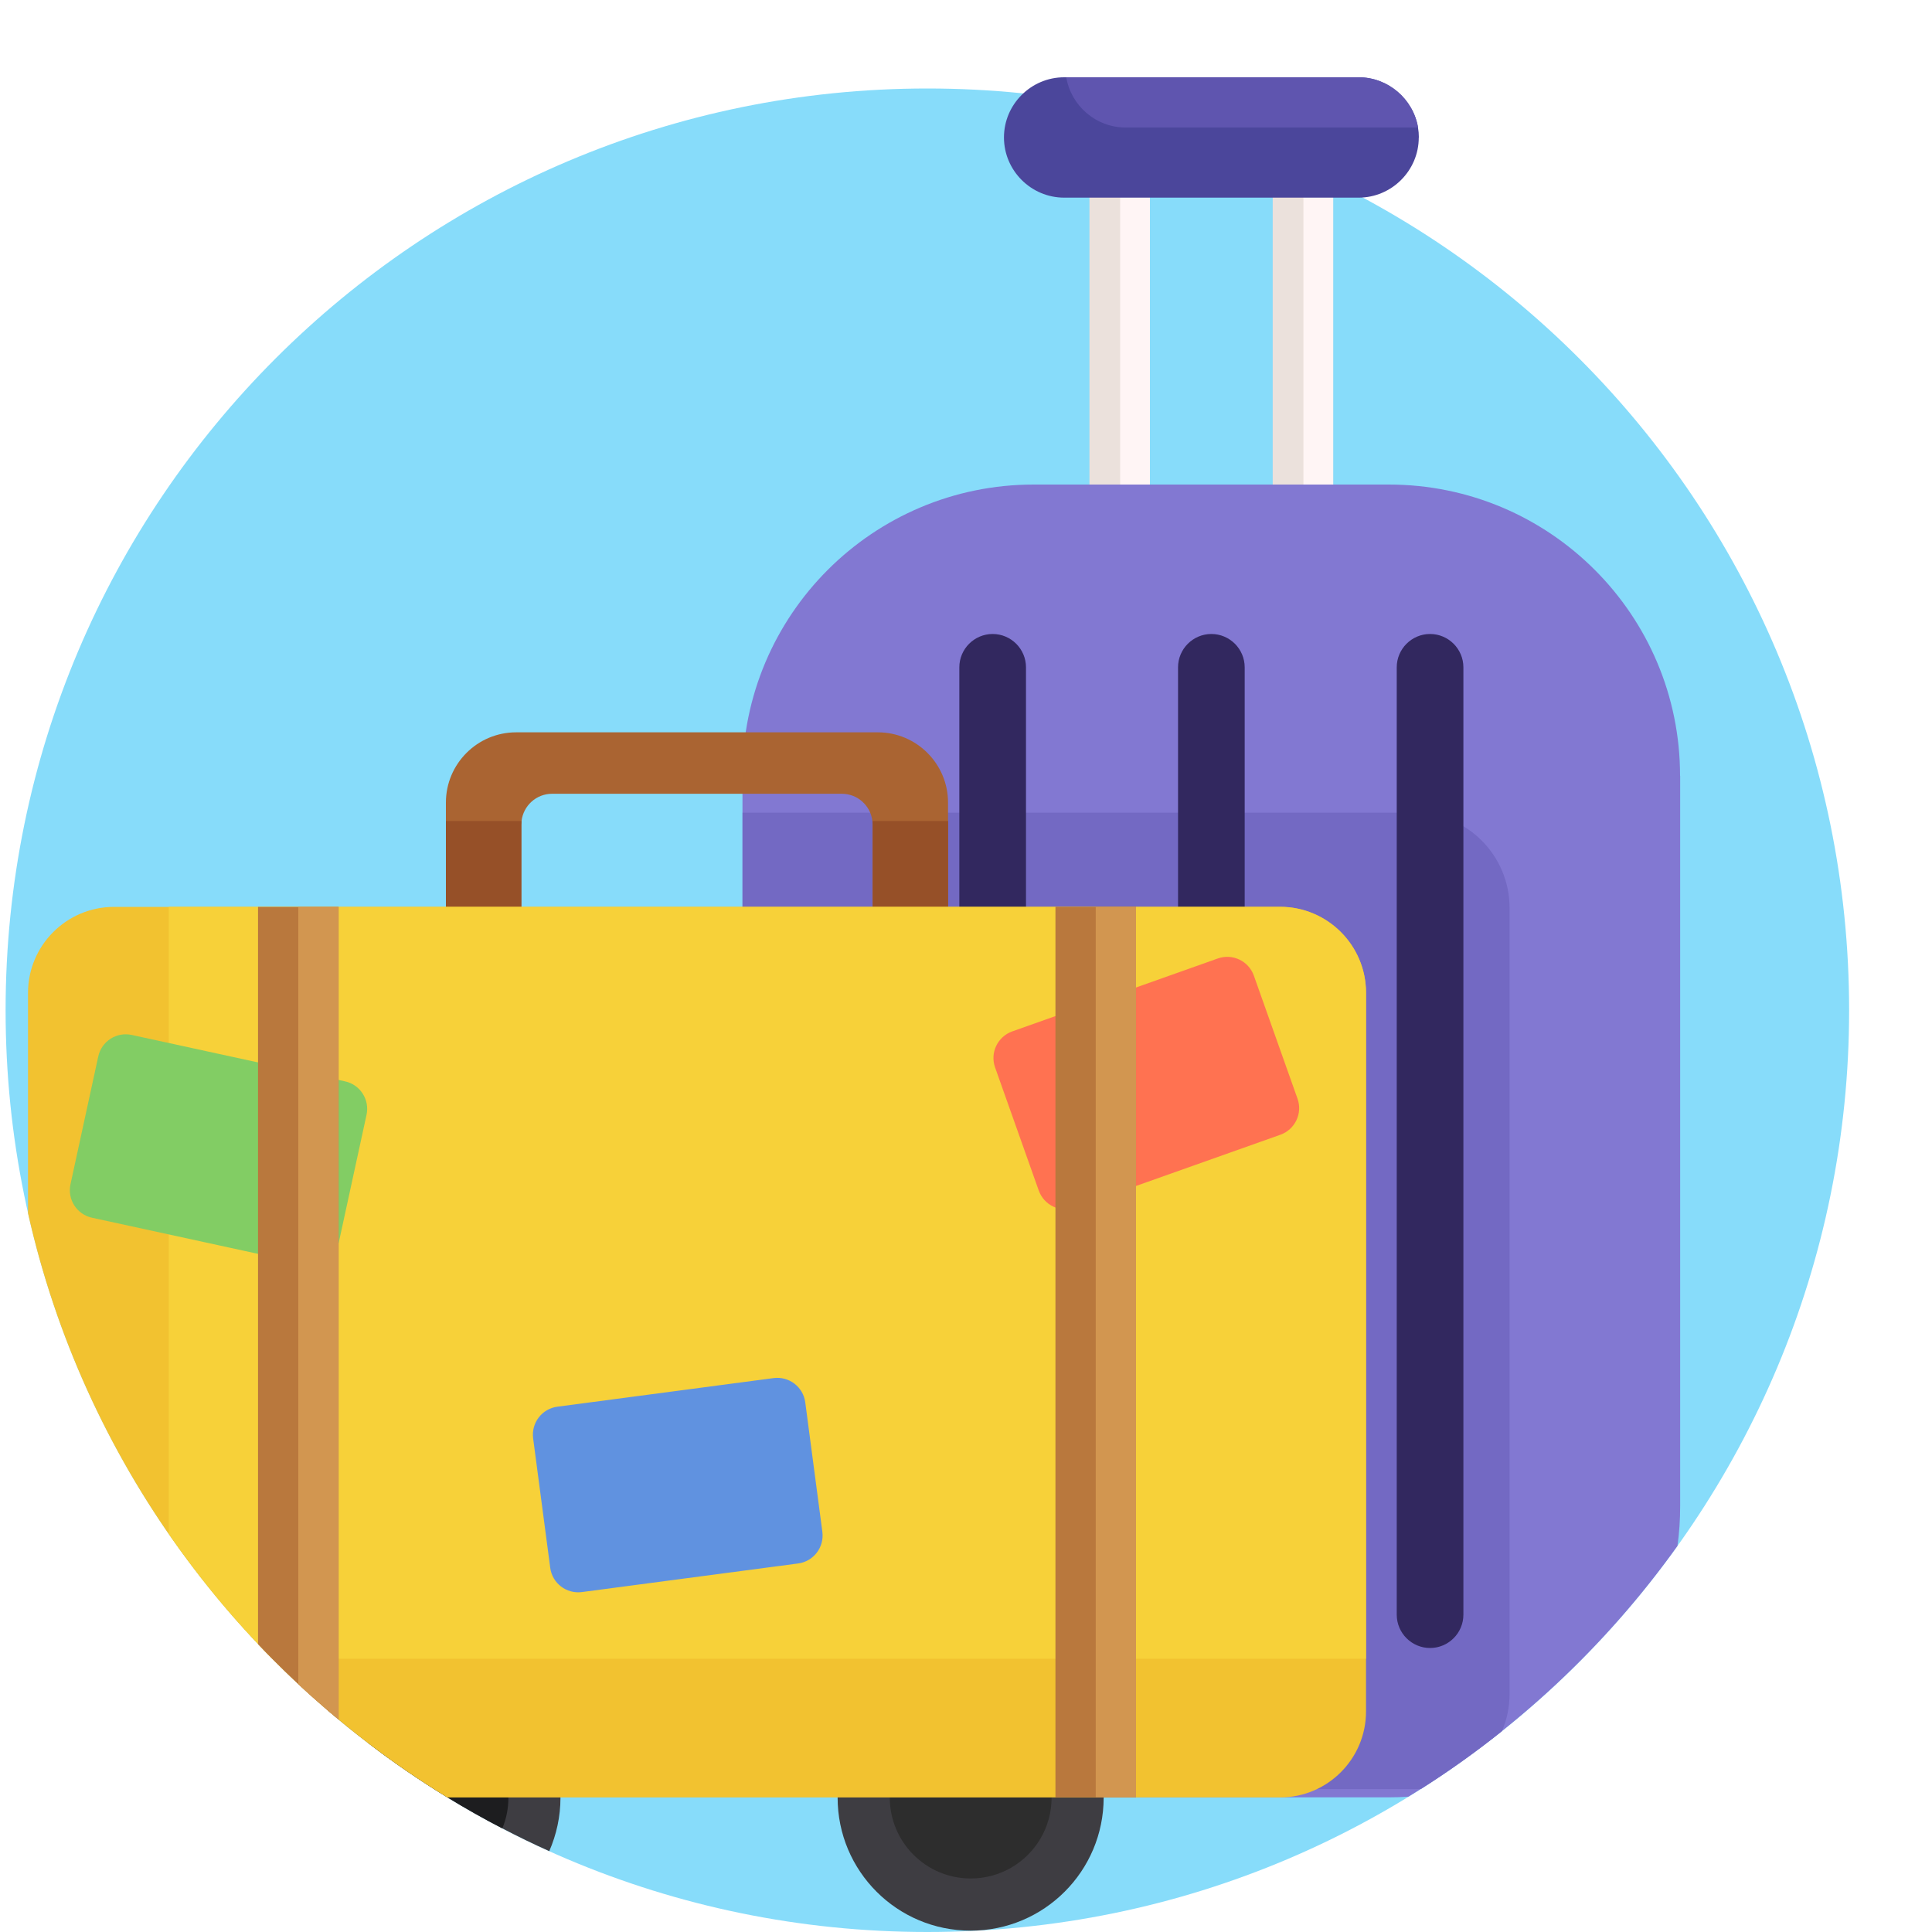 <!-- Generated by IcoMoon.io -->
<svg version="1.1" xmlns="http://www.w3.org/2000/svg" width="20" height="20" viewBox="0 0 20 20">
<title>suitcase</title>
<path fill="#87dcfa" d="M19.142 10.458c0 5.236-4.237 9.542-9.542 9.542-5.291 0-9.542-4.293-9.542-9.542 0-5.27 4.272-9.542 9.542-9.542 5.28 0 9.542 4.281 9.542 9.542z"></path>
<path fill="#ebe1dc" d="M11.904 2.006v3.891c0 0.114-0.062 0.214-0.154 0.269-0.047 0.028-0.101 0.044-0.159 0.044-0.172 0-0.313-0.141-0.313-0.313v-3.891c0-0.172 0.141-0.313 0.313-0.313 0.058 0 0.112 0.016 0.159 0.044 0.022 0.013 0.043 0.029 0.062 0.048 0.057 0.057 0.092 0.135 0.092 0.221z"></path>
<path fill="#ebe1dc" d="M13.801 2.006v3.891c0 0.114-0.062 0.214-0.154 0.269-0.047 0.028-0.101 0.044-0.159 0.044-0.172 0-0.313-0.141-0.313-0.313v-3.891c0-0.172 0.141-0.313 0.313-0.313 0.058 0 0.112 0.016 0.159 0.044 0.022 0.013 0.043 0.029 0.062 0.048 0.057 0.057 0.092 0.135 0.092 0.221z"></path>
<path fill="#fff5f5" d="M11.904 2.006v3.891c0 0.114-0.062 0.214-0.154 0.269-0.092-0.054-0.154-0.155-0.154-0.269v-3.891c0-0.114 0.062-0.214 0.154-0.269 0.022 0.013 0.043 0.029 0.062 0.048 0.057 0.057 0.092 0.135 0.092 0.221z"></path>
<path fill="#fff5f5" d="M13.801 2.006v3.891c0 0.114-0.062 0.214-0.154 0.269-0.092-0.054-0.154-0.155-0.154-0.269v-3.891c0-0.114 0.062-0.214 0.154-0.269 0.022 0.013 0.043 0.029 0.062 0.048 0.057 0.057 0.092 0.135 0.092 0.221z"></path>
<path fill="#8278d2" d="M17.393 8.031v7.56c0 0.14-0.009 0.277-0.028 0.412-0.743 1.040-1.69 1.925-2.785 2.596h-0c-0.067 0.005-0.135 0.007-0.203 0.007h-3.676c-1.665 0-3.015-1.35-3.015-3.015v-7.56c0-1.665 1.35-3.015 3.015-3.015h3.676c1.665 0 3.015 1.35 3.015 3.015z"></path>
<path fill="#4b469b" d="M14.687 1.423c0 0.172-0.070 0.327-0.183 0.44s-0.269 0.183-0.44 0.183h-3.048c-0.342 0-0.623-0.28-0.623-0.623 0-0.172 0.070-0.327 0.183-0.44s0.269-0.183 0.44-0.183h3.048c0.307 0 0.565 0.226 0.615 0.52 0.006 0.033 0.009 0.068 0.009 0.103z"></path>
<path fill="#5f55af" d="M14.679 1.32h-3.027c-0.307 0-0.565-0.226-0.614-0.52h3.027c0.307 0 0.565 0.226 0.615 0.52z"></path>
<path fill="#7369c3" d="M15.627 9.398v8.137c0 0.137-0.028 0.267-0.079 0.386-0.267 0.214-0.546 0.413-0.836 0.597-0.023 0.002-0.046 0.003-0.070 0.003h-3.94c-1.665 0-3.015-1.35-3.015-3.015v-7.093h6.955c0.544 0 0.985 0.441 0.985 0.986z"></path>
<path fill="#32285f" d="M10.276 6.563v0c-0.19 0-0.345 0.155-0.345 0.345v9.807c0 0.19 0.155 0.345 0.345 0.345v0c0.19 0 0.345-0.155 0.345-0.345v-9.807c0-0.19-0.155-0.345-0.345-0.345z"></path>
<path fill="#32285f" d="M12.54 6.563c-0.19 0-0.345 0.155-0.345 0.345v9.807c0 0.19 0.155 0.345 0.345 0.345s0.345-0.155 0.345-0.345v-9.807c0-0.19-0.155-0.345-0.345-0.345z"></path>
<path fill="#32285f" d="M14.804 6.563c-0.19 0-0.345 0.155-0.345 0.345v9.807c0 0.19 0.155 0.345 0.345 0.345s0.345-0.155 0.345-0.345v-9.807c0-0.19-0.155-0.345-0.345-0.345z"></path>
<path fill="#aa6432" d="M9.088 7.581h-3.745c-0.401 0-0.727 0.326-0.727 0.727v1.547h0.781v-1.318c0-0.013 0.001-0.026 0.002-0.038 0.019-0.159 0.153-0.282 0.317-0.282h2.998c0.164 0 0.298 0.123 0.317 0.282 0.001 0.012 0.002 0.025 0.002 0.038v1.318h0.781v-1.547c0-0.401-0.326-0.727-0.727-0.727z"></path>
<path fill="#965028" d="M4.616 8.499h0.783c-0.001 0.012-0.002 0.025-0.002 0.038v1.318h-0.781v-1.356z"></path>
<path fill="#965028" d="M9.815 8.499v1.356h-0.781v-1.318c0-0.013-0.001-0.026-0.002-0.038l0.783 0z"></path>
<path fill="#3e3d42" d="M5.802 18.609c0 0.197-0.042 0.384-0.116 0.554-0.165-0.074-0.327-0.153-0.486-0.236-0.194-0.1-0.383-0.207-0.569-0.321-0.284-0.174-0.559-0.362-0.822-0.564-0.143-0.109-0.283-0.223-0.42-0.34 0.252-0.288 0.623-0.47 1.036-0.47 0.76 0 1.377 0.617 1.377 1.377z"></path>
<path fill="#1d1d1f" d="M5.263 18.609c0 0.113-0.022 0.22-0.063 0.318-0.194-0.1-0.383-0.207-0.569-0.321-0.284-0.174-0.559-0.362-0.822-0.564 0.153-0.167 0.373-0.271 0.617-0.271 0.462 0 0.837 0.375 0.837 0.837z"></path>
<path fill="#3e3d42" d="M11.425 18.609c0 0.76-0.616 1.377-1.377 1.377s-1.377-0.616-1.377-1.377c0-0.76 0.616-1.377 1.377-1.377s1.377 0.616 1.377 1.377z"></path>
<path fill="#2d2d2d" d="M10.886 18.609c0 0.31-0.168 0.58-0.418 0.725-0.123 0.071-0.266 0.112-0.419 0.112-0.463 0-0.838-0.375-0.838-0.838s0.375-0.837 0.838-0.837c0.153 0 0.296 0.041 0.419 0.112 0.25 0.145 0.418 0.415 0.418 0.725z"></path>
<path fill="#f2c230" d="M14.141 10.277v7.44c0 0.491-0.399 0.89-0.89 0.89h-8.62c-2.172-1.327-3.768-3.498-4.341-6.048v-2.281c0-0.491 0.399-0.89 0.89-0.89h12.071c0.491-0 0.89 0.399 0.89 0.89z"></path>
<path fill="#f7d139" d="M14.141 10.277v6.894h-11.322c-0.050-0.050-0.099-0.101-0.147-0.152-0.337-0.355-0.646-0.737-0.925-1.141v-6.491h11.504c0.491 0 0.89 0.399 0.89 0.89z"></path>
<path fill="#ff7251" d="M13.254 11.747l-2.128 0.755c-0.152 0.054-0.319-0.026-0.373-0.178l-0.452-1.274c-0.054-0.152 0.026-0.319 0.178-0.373l2.128-0.755c0.152-0.054 0.319 0.026 0.373 0.178l0.452 1.274c0.054 0.152-0.026 0.319-0.178 0.373z"></path>
<path fill="#6092e0" d="M8.262 16.185l-2.238 0.296c-0.16 0.021-0.307-0.091-0.328-0.251l-0.177-1.34c-0.021-0.16 0.091-0.307 0.251-0.328l2.238-0.296c0.16-0.021 0.307 0.091 0.328 0.251l0.177 1.34c0.021 0.16-0.091 0.307-0.251 0.328z"></path>
<path fill="#82cd64" d="M3.159 13.086l-2.206-0.48c-0.158-0.034-0.258-0.19-0.223-0.348l0.287-1.321c0.034-0.158 0.19-0.258 0.348-0.223l2.206 0.48c0.158 0.034 0.258 0.19 0.223 0.348l-0.287 1.321c-0.034 0.158-0.19 0.258-0.348 0.223z"></path>
<path fill="#b9783d" d="M3.505 9.387v8.413c-0.039-0.032-0.077-0.064-0.116-0.097-0.102-0.088-0.203-0.177-0.301-0.269-0.092-0.086-0.182-0.173-0.27-0.262-0.050-0.050-0.099-0.101-0.147-0.152v-7.632h0.834z"></path>
<path fill="#b9783d" d="M10.926 9.387h0.834v9.219h-0.834v-9.219z"></path>
<path fill="#d29650" d="M3.505 9.387v8.413c-0.039-0.032-0.077-0.064-0.116-0.097-0.102-0.088-0.203-0.177-0.301-0.269v-8.046h0.417z"></path>
<path fill="#d29650" d="M11.343 9.387h0.417v9.219h-0.417v-9.219z"></path>
</svg>

